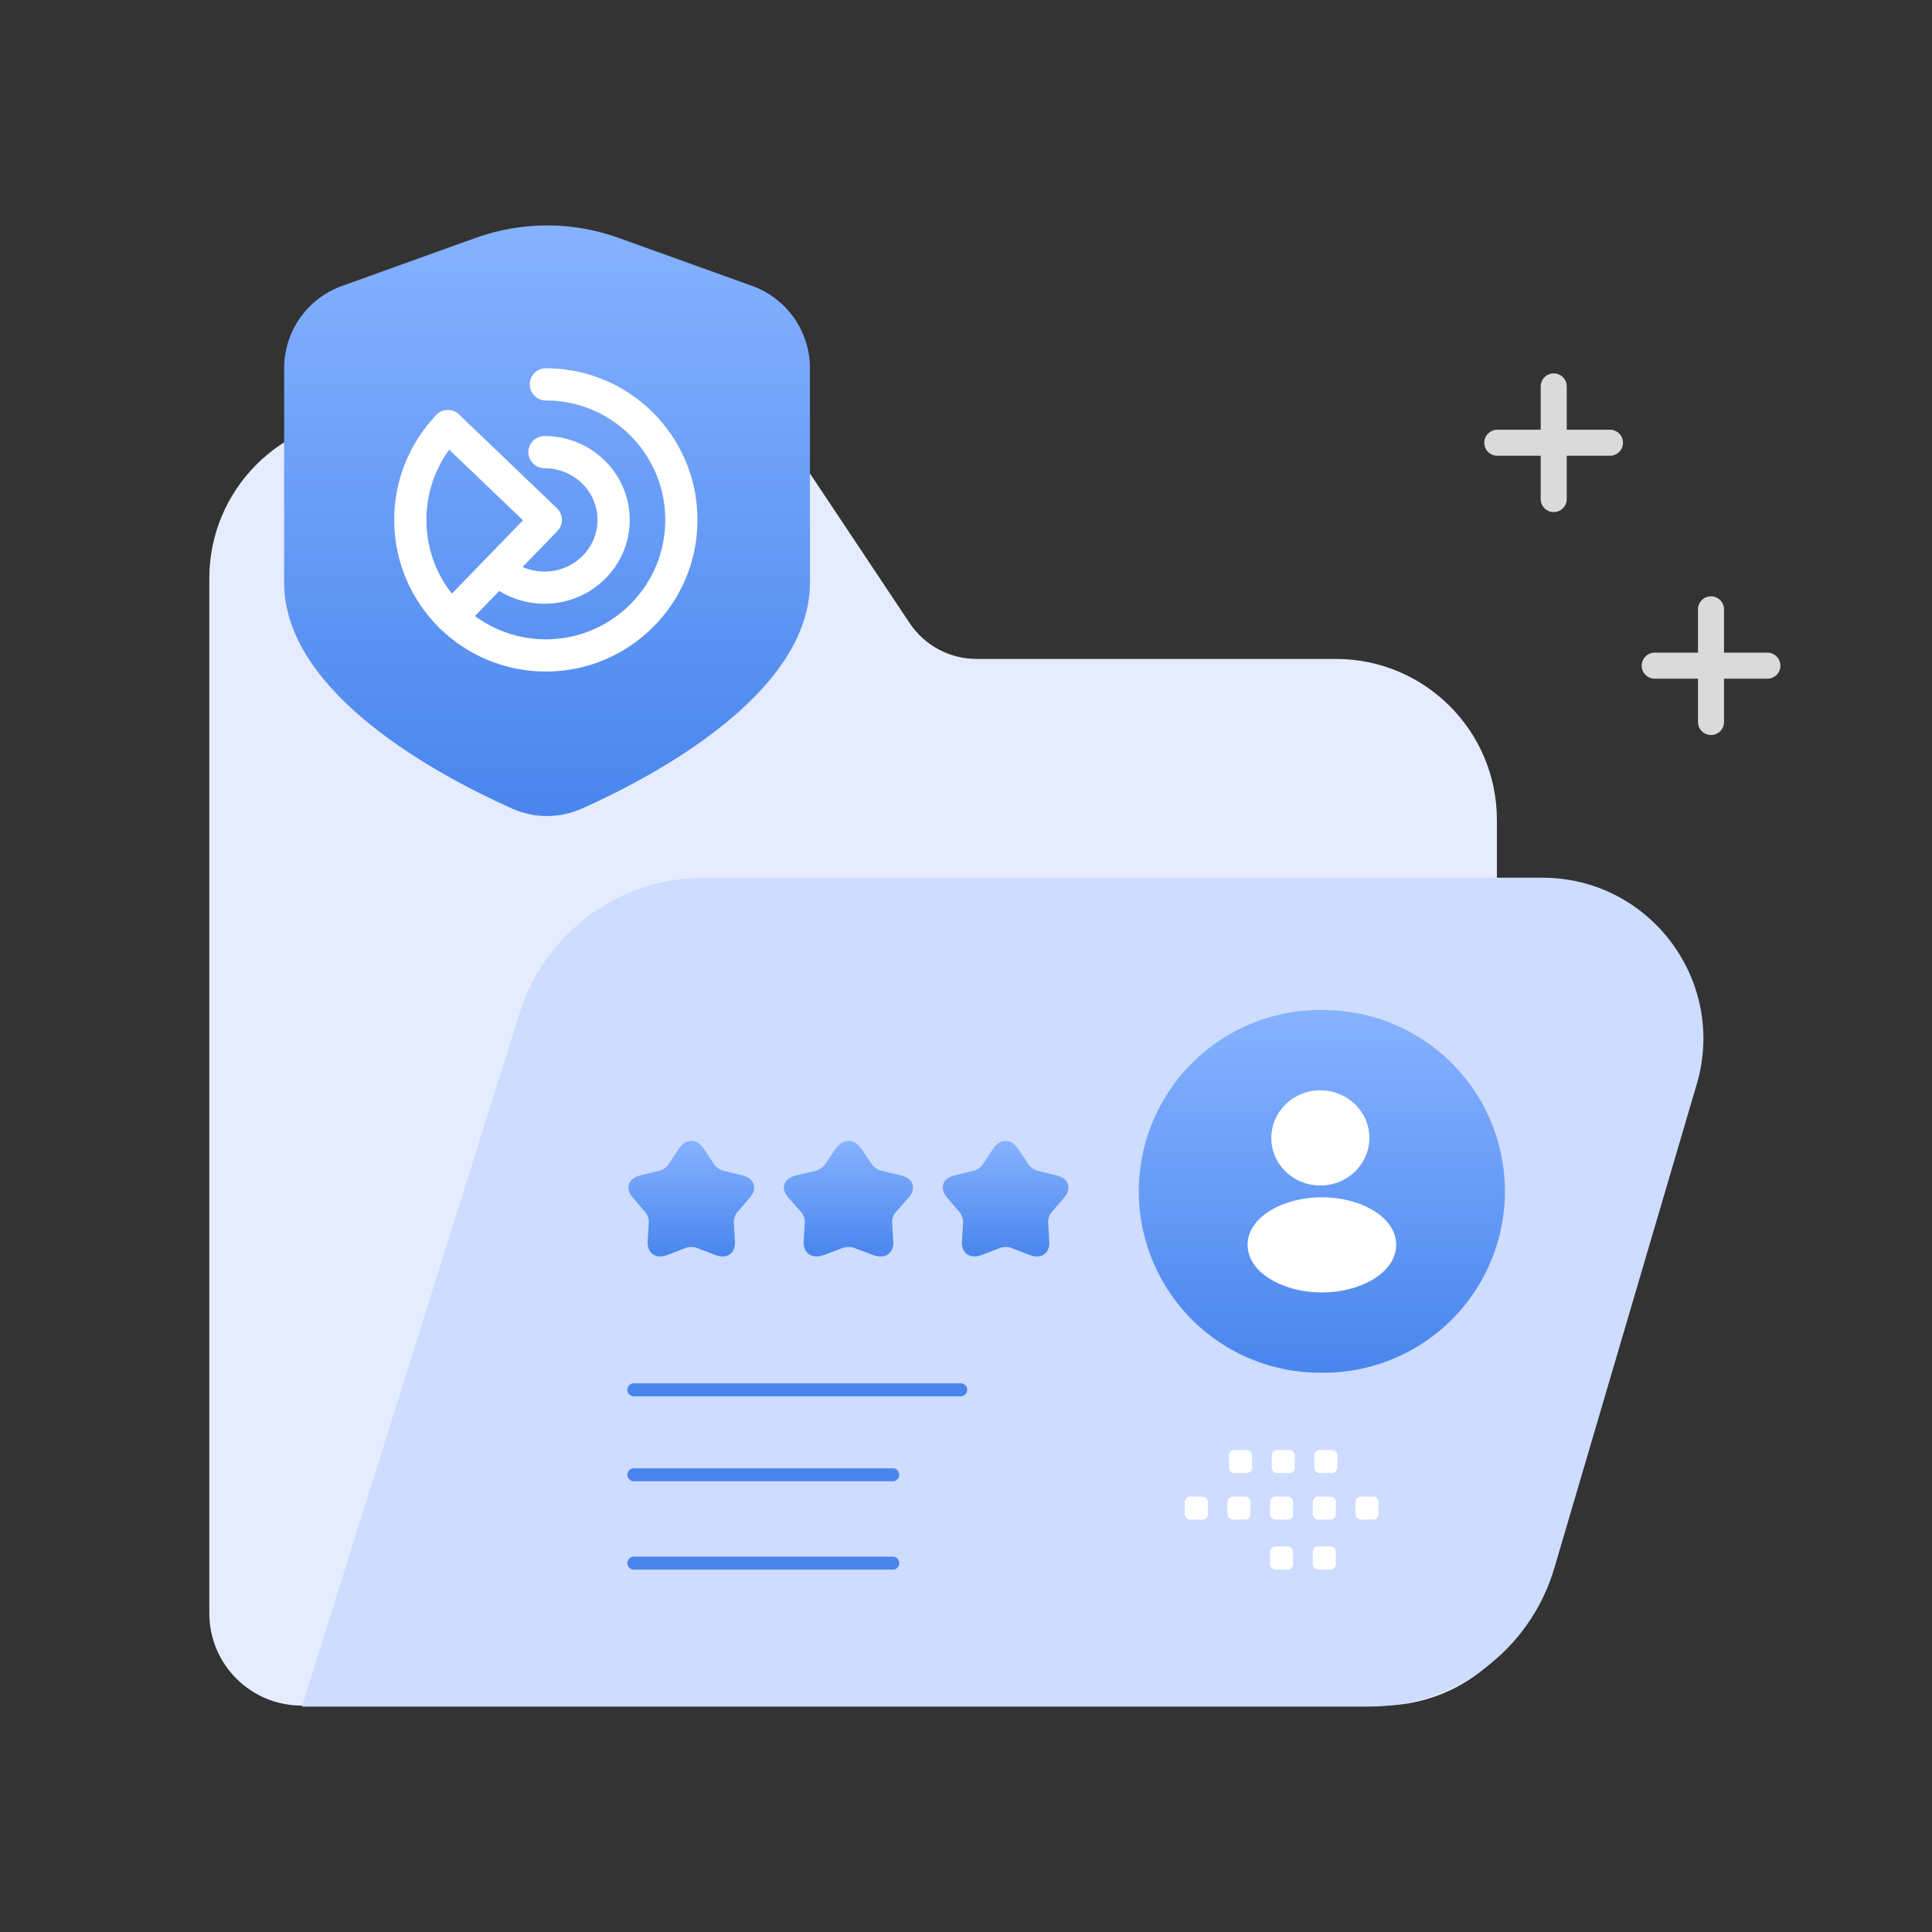<svg fill="none" xmlns="http://www.w3.org/2000/svg" viewBox="0 0 120 120" class="design-iconfont">
  <rect x="0" y="0" width="120" height="120" fill="#333333" stroke="none"/>
  <path fill-rule="evenodd" clip-rule="evenodd" d="M92.975 55.93V50.929C92.975 45.404 88.501 40.928 82.978 40.928H60.66C58.99 40.928 57.426 40.093 56.501 38.703L49.474 28.156C48.544 26.761 46.984 25.926 45.315 25.926H22.997C17.474 25.926 13 30.401 13 35.927V100.201C13 103.372 15.564 105.937 18.733 105.937C21.262 105.937 23.497 104.277 24.221 101.851L35.853 63.061C37.122 58.825 41.016 55.93 45.43 55.93H94.619C101.292 55.93 106.091 62.341 104.211 68.747L95.409 98.751C94.159 103.012 90.255 105.937 85.817 105.937H18.733" fill="#E5ECFF"/>
  <path d="M32.274 62.921C33.845 57.919 38.481 54.516 43.724 54.516H95.796C102.473 54.516 107.275 60.934 105.389 67.339L96.545 97.388C95.043 102.494 90.356 106 85.034 106H18.75L32.274 62.921Z" fill="#CDDCFF"/>
  <path stroke="#4985ED" stroke-width=".809" stroke-linecap="round" d="M39.369 86.323L59.672 86.323"/>
  <path stroke="#4985ED" stroke-width=".809" stroke-linecap="round" d="M39.369 91.6L55.449 91.6"/>
  <path stroke="#4985ED" stroke-width=".809" stroke-linecap="round" d="M39.369 97.09L55.449 97.09"/>
  <path fill="url(#08wlpzny1__paint0_linear_433_858)" d="M82.103 62.738A11.262 11.262 0 1 0 82.103 85.261A11.262 11.262 0 1 0 82.103 62.738Z"/>
  <path d="M82.119 73.63C82.05 73.624 81.968 73.624 81.892 73.63C80.26 73.577 78.963 72.278 78.963 70.68C78.963 69.048 80.321 67.723 82.009 67.723C83.69 67.723 85.055 69.048 85.055 70.68C85.048 72.278 83.752 73.577 82.119 73.63Z" fill="#fff"/>
  <path d="M78.719 75.308C77.081 76.418 77.081 78.227 78.719 79.33C80.58 80.591 83.632 80.591 85.493 79.33C87.13 78.22 87.13 76.412 85.493 75.308C83.638 74.055 80.586 74.055 78.719 75.308Z" fill="#fff"/>
  <path d="M43.695 71.326L44.374 72.344C44.482 72.504 44.72 72.664 44.899 72.71L46.114 73.008C46.865 73.191 47.067 73.809 46.579 74.381L45.78 75.307C45.661 75.456 45.566 75.719 45.578 75.902L45.649 77.104C45.697 77.847 45.149 78.225 44.434 77.951L43.266 77.504C43.088 77.436 42.79 77.436 42.611 77.504L41.444 77.951C40.729 78.225 40.181 77.836 40.228 77.104L40.3 75.902C40.312 75.719 40.216 75.445 40.097 75.307L39.299 74.381C38.81 73.809 39.013 73.191 39.764 73.008L40.979 72.71C41.169 72.664 41.408 72.493 41.503 72.344L42.182 71.326C42.611 70.708 43.278 70.708 43.695 71.326Z" fill="url(#08wlpzny1__paint1_linear_433_858)"/>
  <path d="M53.478 71.326L54.175 72.344C54.285 72.504 54.53 72.664 54.714 72.71L55.962 73.008C56.733 73.191 56.941 73.809 56.439 74.381L55.619 75.307C55.497 75.456 55.399 75.719 55.411 75.902L55.484 77.104C55.533 77.847 54.97 78.225 54.236 77.951L53.037 77.504C52.853 77.436 52.548 77.436 52.364 77.504L51.165 77.951C50.431 78.225 49.868 77.836 49.917 77.104L49.99 75.902C50.002 75.719 49.904 75.445 49.782 75.307L48.962 74.381C48.461 73.809 48.669 73.191 49.44 73.008L50.688 72.71C50.883 72.664 51.128 72.493 51.226 72.344L51.923 71.326C52.364 70.708 53.049 70.708 53.478 71.326Z" fill="url(#08wlpzny1__paint2_linear_433_858)"/>
  <path d="M63.217 71.326L63.896 72.344C64.003 72.504 64.242 72.664 64.42 72.71L65.635 73.008C66.386 73.191 66.589 73.809 66.1 74.381L65.302 75.307C65.183 75.456 65.087 75.719 65.099 75.902L65.171 77.104C65.219 77.847 64.67 78.225 63.956 77.951L62.788 77.504C62.609 77.436 62.311 77.436 62.133 77.504L60.965 77.951C60.25 78.225 59.702 77.836 59.75 77.104L59.821 75.902C59.833 75.719 59.738 75.445 59.619 75.307L58.82 74.381C58.332 73.809 58.534 73.191 59.285 73.008L60.5 72.71C60.691 72.664 60.929 72.493 61.025 72.344L61.704 71.326C62.133 70.708 62.8 70.708 63.217 71.326Z" fill="url(#08wlpzny1__paint3_linear_433_858)"/>
  <path fill-rule="evenodd" clip-rule="evenodd" d="M73.924 94.385H74.688C74.873 94.385 75.022 94.234 75.022 94.051V93.287C75.022 93.102 74.871 92.953 74.688 92.953H73.924C73.74 92.953 73.59 93.103 73.59 93.287V94.051C73.589 94.234 73.739 94.385 73.924 94.385Z" fill="#fff"/>
  <path fill-rule="evenodd" clip-rule="evenodd" d="M76.572 94.385H77.336C77.52 94.385 77.67 94.234 77.67 94.051V93.287C77.67 93.102 77.52 92.953 77.336 92.953H76.572C76.389 92.953 76.239 93.103 76.239 93.287V94.051C76.239 94.234 76.389 94.385 76.572 94.385Z" fill="#fff"/>
  <path fill-rule="evenodd" clip-rule="evenodd" d="M79.221 94.385H79.985C80.168 94.385 80.318 94.234 80.318 94.051V93.287C80.318 93.102 80.168 92.953 79.985 92.953H79.221C79.037 92.953 78.887 93.103 78.887 93.287V94.051C78.885 94.234 79.036 94.385 79.221 94.385Z" fill="#fff"/>
  <path fill-rule="evenodd" clip-rule="evenodd" d="M81.875 94.385H82.639C82.822 94.385 82.973 94.234 82.973 94.051V93.287C82.973 93.102 82.822 92.953 82.639 92.953H81.875C81.69 92.953 81.54 93.103 81.54 93.287V94.051C81.541 94.234 81.692 94.385 81.875 94.385Z" fill="#fff"/>
  <path fill-rule="evenodd" clip-rule="evenodd" d="M84.522 94.385H85.286C85.471 94.385 85.621 94.234 85.621 94.051V93.287C85.621 93.102 85.471 92.953 85.286 92.953H84.522C84.338 92.953 84.188 93.103 84.188 93.287V94.051C84.188 94.234 84.338 94.385 84.522 94.385Z" fill="#fff"/>
  <path fill-rule="evenodd" clip-rule="evenodd" d="M76.67 91.494H77.434C77.617 91.494 77.768 91.344 77.768 91.161V90.395C77.768 90.212 77.617 90.061 77.434 90.061H76.67C76.485 90.061 76.336 90.212 76.336 90.395V91.159C76.335 91.344 76.485 91.494 76.67 91.494Z" fill="#fff"/>
  <path fill-rule="evenodd" clip-rule="evenodd" d="M79.322 91.494H80.086C80.27 91.494 80.42 91.344 80.42 91.161V90.395C80.42 90.212 80.27 90.061 80.086 90.061H79.322C79.139 90.061 78.989 90.212 78.989 90.395V91.159C78.987 91.344 79.137 91.494 79.322 91.494Z" fill="#fff"/>
  <path fill-rule="evenodd" clip-rule="evenodd" d="M81.965 91.494H82.729C82.914 91.494 83.064 91.344 83.064 91.161V90.395C83.064 90.212 82.914 90.061 82.729 90.061H81.965C81.782 90.061 81.632 90.212 81.632 90.395V91.159C81.632 91.344 81.782 91.494 81.965 91.494Z" fill="#fff"/>
  <path fill-rule="evenodd" clip-rule="evenodd" d="M79.221 97.487H79.985C80.168 97.487 80.318 97.337 80.318 97.153V96.389C80.318 96.204 80.168 96.056 79.985 96.056H79.221C79.037 96.056 78.887 96.206 78.887 96.389V97.153C78.885 97.337 79.036 97.487 79.221 97.487Z" fill="#fff"/>
  <path fill-rule="evenodd" clip-rule="evenodd" d="M81.875 97.487H82.639C82.822 97.487 82.973 97.337 82.973 97.153V96.389C82.973 96.204 82.822 96.056 82.639 96.056H81.875C81.69 96.056 81.54 96.206 81.54 96.389V97.153C81.541 97.337 81.692 97.487 81.875 97.487Z" fill="#fff"/>
  <path d="M93 27.499H99.998" stroke="#DADADA" stroke-width="1.618" stroke-linecap="round" stroke-linejoin="round"/>
  <path d="M96.504 30.998V24" stroke="#DADADA" stroke-width="1.618" stroke-linecap="round" stroke-linejoin="round"/>
  <path d="M102.777 41.346H109.775" stroke="#DADADA" stroke-width="1.618" stroke-linecap="round" stroke-linejoin="round"/>
  <path d="M106.273 44.844V37.847" stroke="#DADADA" stroke-width="1.618" stroke-linecap="round" stroke-linejoin="round"/>
  <path fill-rule="evenodd" clip-rule="evenodd" d="M50.307 36.185V22.869C50.307 20.578 48.868 18.532 46.709 17.755L38.408 14.771C35.547 13.743 32.418 13.743 29.557 14.771L21.245 17.76C19.088 18.537 17.649 20.579 17.648 22.869V36.185C17.648 43.103 27.342 48.223 31.8 50.218C33.184 50.842 34.77 50.842 36.154 50.218C40.612 48.223 50.307 43.092 50.307 36.185Z" fill="url(#08wlpzny1__paint4_linear_433_858)"/>
  <g clip-path="url(#08wlpzny1__clip0_433_858)" stroke="#fff" stroke-width="2" stroke-linecap="round" stroke-linejoin="round">
    <path d="M33.819 28.082C36.191 28.082 38.113 29.967 38.113 32.291C38.113 34.616 36.191 36.5 33.819 36.5C32.72 36.5 31.717 36.095 30.957 35.429"/>
    <path d="M33.903 23.873C38.552 23.873 42.321 27.642 42.321 32.291C42.321 36.941 38.552 40.71 33.903 40.71C31.624 40.71 29.556 39.804 28.041 38.333C26.464 36.803 25.484 34.662 25.484 32.291C25.484 30.032 26.374 27.981 27.823 26.469"/>
    <path d="M27.822 26.469L33.902 32.291L28.04 38.333"/>
  </g>
  <defs>
    <linearGradient id="08wlpzny1__paint0_linear_433_858" x1="82.103" y1="62.738" x2="82.103" y2="85.261" gradientUnits="userSpaceOnUse">
      <stop stop-color="#86B2FF"/>
      <stop offset="1" stop-color="#4985ED"/>
    </linearGradient>
    <linearGradient id="08wlpzny1__paint1_linear_433_858" x1="42.939" y1="70.862" x2="42.939" y2="78.04" gradientUnits="userSpaceOnUse">
      <stop stop-color="#86B2FF"/>
      <stop offset="1" stop-color="#4985ED"/>
    </linearGradient>
    <linearGradient id="08wlpzny1__paint2_linear_433_858" x1="52.701" y1="70.862" x2="52.701" y2="78.04" gradientUnits="userSpaceOnUse">
      <stop stop-color="#86B2FF"/>
      <stop offset="1" stop-color="#4985ED"/>
    </linearGradient>
    <linearGradient id="08wlpzny1__paint3_linear_433_858" x1="62.46" y1="70.862" x2="62.46" y2="78.04" gradientUnits="userSpaceOnUse">
      <stop stop-color="#86B2FF"/>
      <stop offset="1" stop-color="#4985ED"/>
    </linearGradient>
    <linearGradient id="08wlpzny1__paint4_linear_433_858" x1="33.977" y1="14" x2="33.977" y2="50.685" gradientUnits="userSpaceOnUse">
      <stop stop-color="#86B2FF"/>
      <stop offset="1" stop-color="#4985ED"/>
    </linearGradient>
    <clipPath id="08wlpzny1__clip0_433_858">
      <path fill="#fff" transform="translate(23.801 22.189)" d="M0 0H20.204V20.204H0z"/>
    </clipPath>
  </defs>
</svg>
